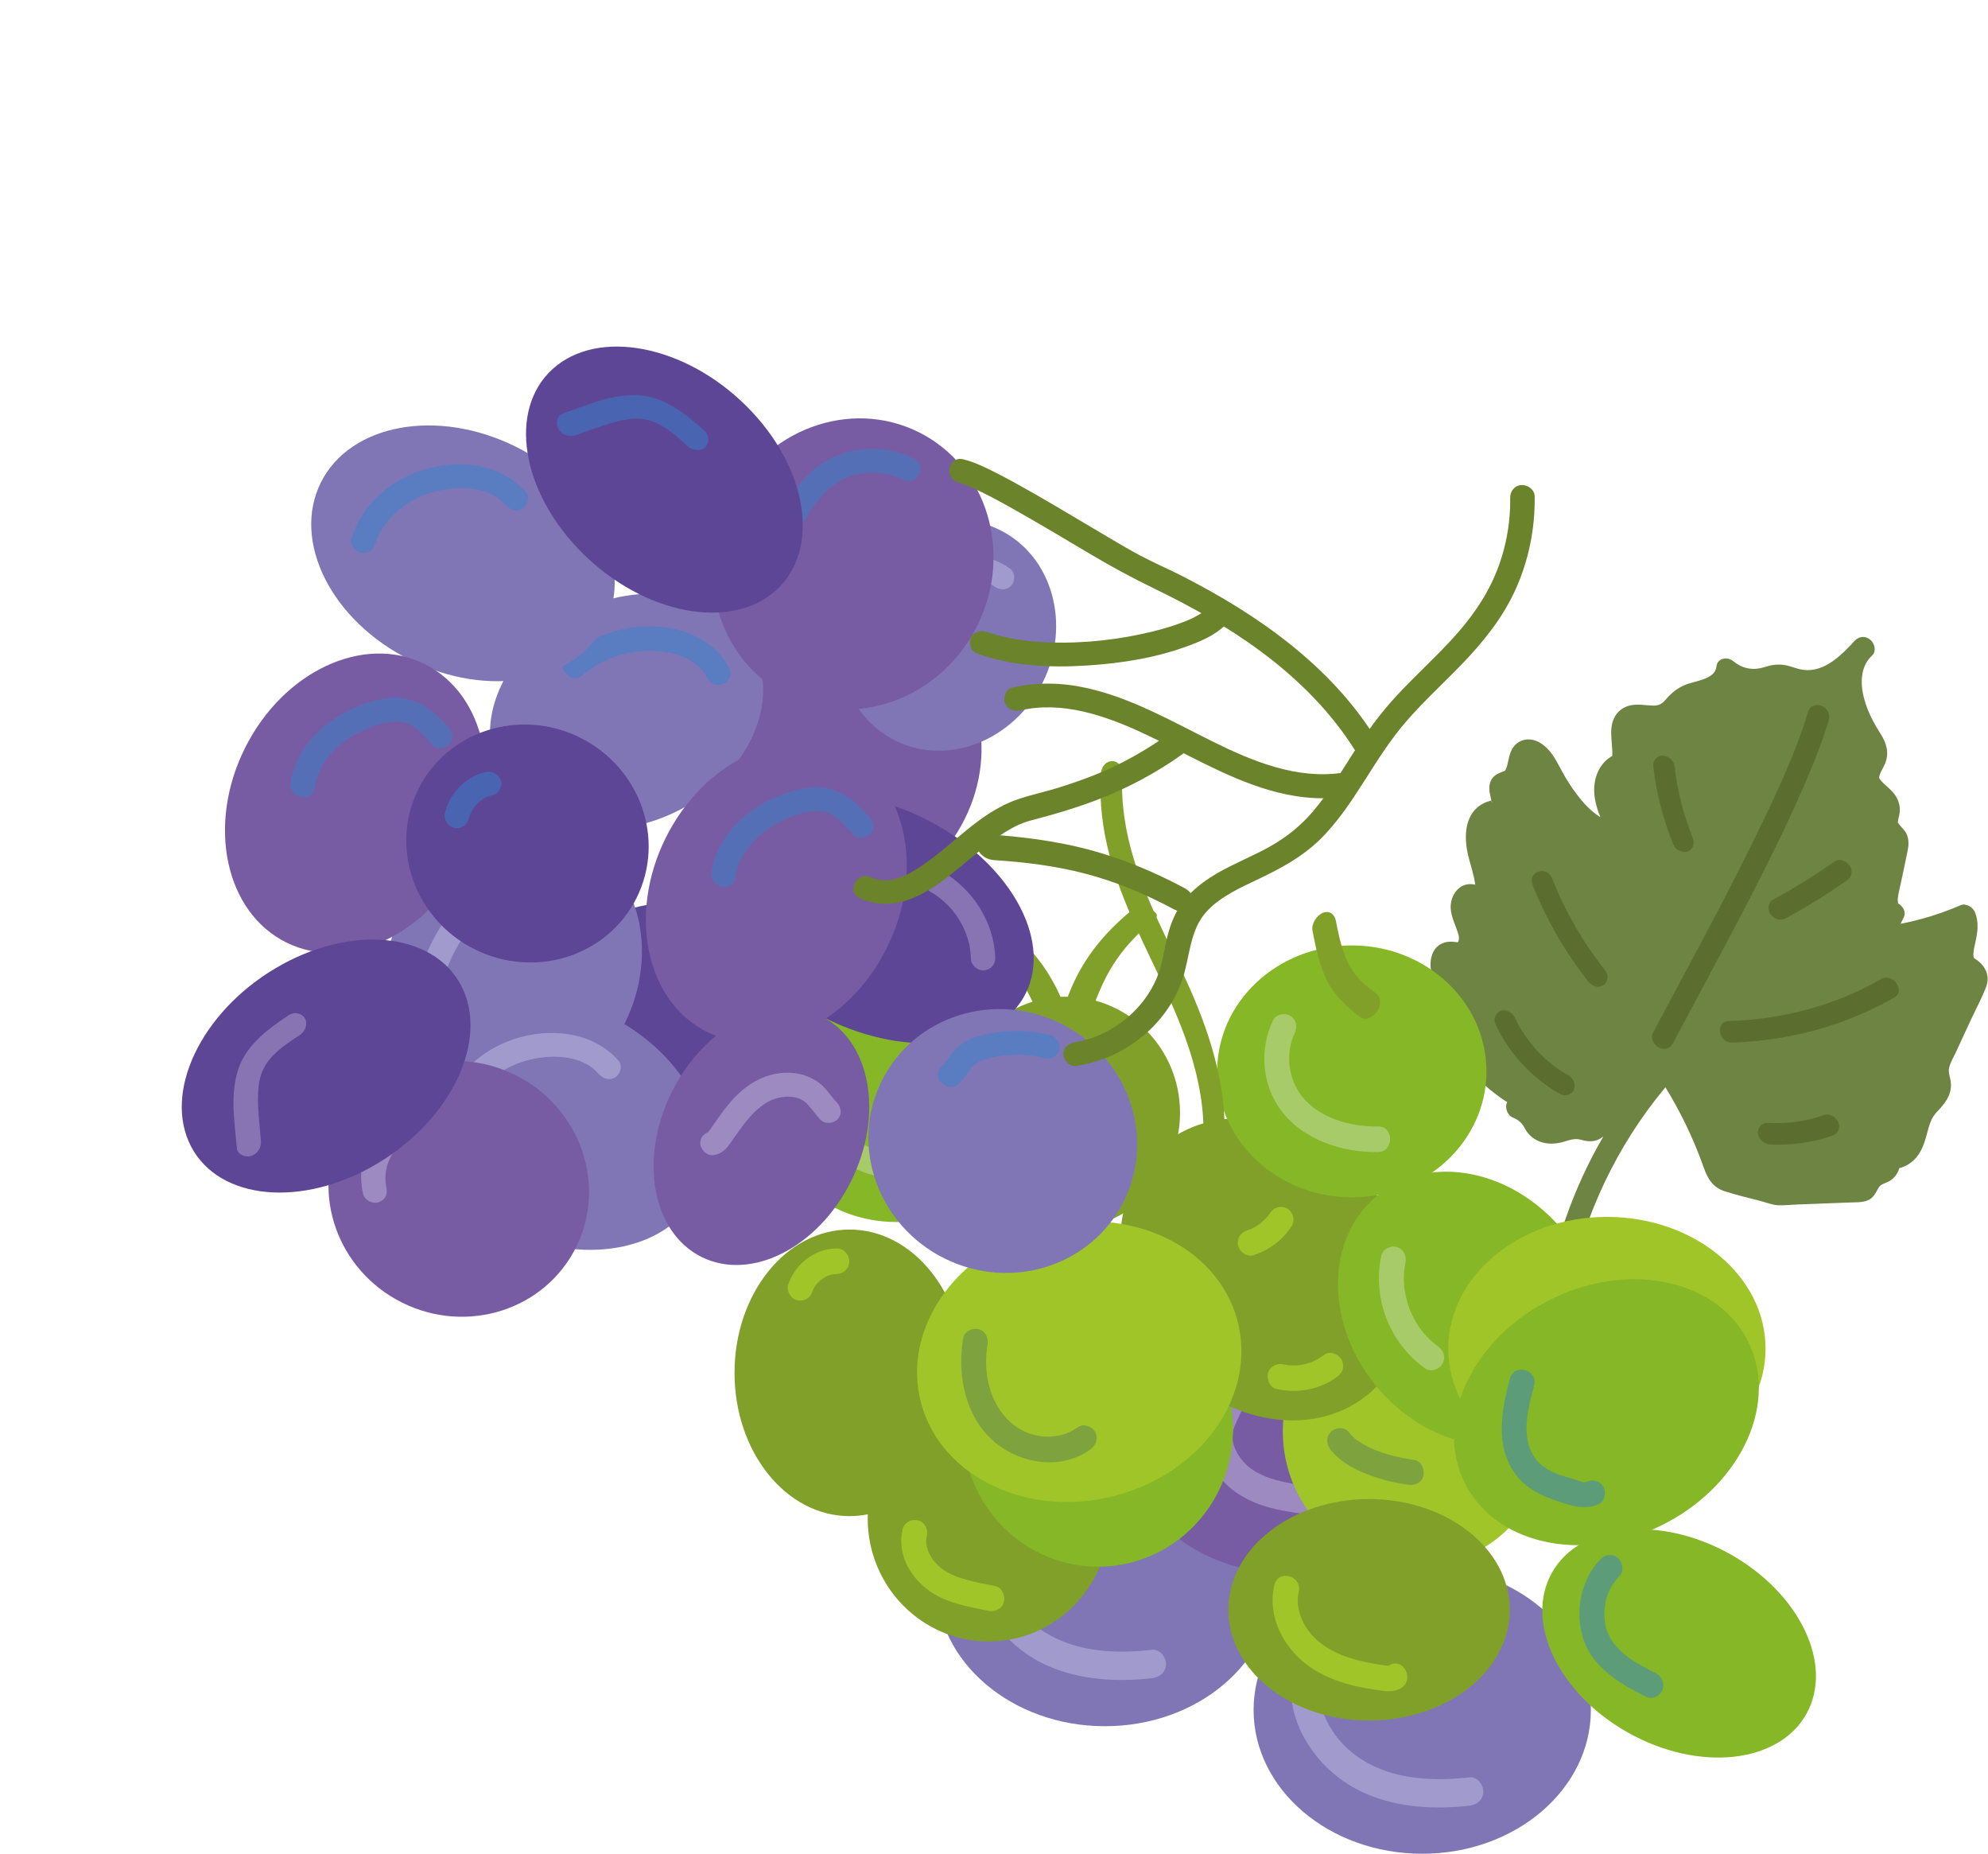 <svg width="651" height="607" viewBox="0 0 651 607" fill="none" xmlns="http://www.w3.org/2000/svg">
<path d="M538.192 352.753C533.352 357.866 528.513 362.966 523.659 368.077C522.727 369.06 521.658 370.11 520.209 370.103C519.233 370.096 518.282 369.619 517.304 369.387C514.621 368.738 512.134 369.998 509.582 370.585C507.03 371.171 503.545 370.626 502.376 368.054C501.319 365.633 499.141 363.592 496.673 362.7C497.165 361.668 497.657 360.636 498.148 359.618C491.495 356.028 485.541 350.852 481.018 344.728L484.139 344.192C480.676 339.592 477.726 334.651 475.345 329.509C475.775 328.645 476.714 328.097 477.733 328.1C476.637 324.9 473.962 322.307 472.553 319.202C471.16 316.085 471.987 311.647 475.249 311.634C476.139 311.635 477.048 311.976 477.927 311.946C480.608 311.866 481.634 308.566 481.041 305.864C480.447 303.161 478.829 300.622 478.523 297.917C478.217 295.212 480.117 292.175 482.786 292.947C483.565 293.173 484.322 293.702 485.078 293.629C486.397 293.521 486.717 291.861 486.613 290.52C486.286 286.004 484.299 281.557 483.626 277.043C482.954 272.53 484.093 267.38 488.131 265.858C489.347 265.403 490.861 265.229 491.532 264.142C492.771 262.111 490.105 258.694 491.635 256.885C492.349 256.046 493.661 256.007 494.64 255.482C498.148 253.582 496.296 246.339 500.32 245.569C503.053 245.039 505.4 248.227 506.804 250.883C512.062 260.85 519.69 272.317 530.441 272.998C528.24 268.907 525.987 264.649 525.579 260.212C525.171 255.775 527.145 251.103 531.281 249.982C532.275 244.84 529.138 237.657 533.432 234.921C536.687 232.848 541.726 235.483 545.296 233.919C547.429 232.982 548.546 230.768 550.283 229.274C552.707 227.187 556.158 226.646 559.229 225.552C562.299 224.458 565.386 222.347 565.558 218.985C568.982 221.923 573.736 223.174 577.717 222.156C579.285 221.757 580.762 221.028 582.422 220.959C584.63 220.865 586.85 221.922 589.075 222.435C597.739 224.401 604.786 217.961 610.298 211.998C602.832 218.591 606.381 231.92 612.571 241.282C613.378 242.509 614.251 243.78 614.48 245.164C615.052 248.8 610.985 251.562 611.963 255.168C612.915 258.628 617.946 260.336 618.536 263.822C618.907 265.968 617.35 268.008 618.175 270.079C618.776 271.594 620.475 272.556 621.121 274.053C621.619 275.221 621.389 276.469 621.154 277.631C620.131 282.528 619.108 287.425 618.084 292.321C617.608 294.589 617.758 297.901 620.122 298.572C618.722 301.377 617.323 304.169 615.937 306.977C625.585 305.886 634.892 303.397 643.528 299.616C645.917 305.193 639.839 312.198 644.513 316.259C645.467 317.086 646.77 317.619 647.274 318.732C647.768 319.801 647.308 320.925 646.866 321.898C643.275 329.632 639.685 337.365 636.108 345.102C635.287 346.868 634.454 348.743 634.663 350.795C634.787 352.085 635.33 353.361 635.382 354.648C635.531 358.225 632.102 360.313 630.201 363.097C628.147 366.098 627.861 370.077 626.491 373.491C625.121 376.905 621.791 380.01 617.979 378.814C619.412 380.217 618.376 382.478 616.861 383.408C615.346 384.338 613.379 384.712 612.378 386.17C611.722 387.121 611.57 388.443 610.707 389.205C609.923 389.902 608.737 389.971 607.642 390.006C599 390.341 590.372 390.68 581.73 391.016C576.561 389.625 571.407 388.237 566.238 386.846C565.207 386.574 564.122 386.262 563.301 385.535C562.35 384.694 561.919 383.444 561.509 382.269C557.633 371.018 552.238 360.123 545.517 350.005C528.749 368.777 516.899 391.988 511.153 417.317" fill="#6D8443"/>
<path d="M535.375 350.325C532.153 353.735 528.918 357.128 525.696 360.538C524.078 362.242 522.487 363.965 520.856 365.652C520.612 365.902 520.103 366.58 519.684 366.607C518.874 366.653 517.535 365.93 516.671 365.824C514.336 365.523 512.205 366.069 510.079 366.7C508.786 367.08 507.245 367.612 505.895 367.11C505.221 366.853 505.894 367.25 505.383 366.569C504.711 365.668 504.313 364.636 503.567 363.759C502.051 361.958 500.152 360.487 497.996 359.627L499.959 364.404C500.452 363.372 500.944 362.34 501.434 361.322C502.227 359.676 501.173 357.48 499.471 356.545C493.337 353.189 487.998 348.538 483.778 342.905L482.448 348.093L485.569 347.557C487.767 347.181 488.179 344.1 486.899 342.369C483.625 337.996 480.852 333.391 478.57 328.511L478.175 331.945C478.612 331.265 478.562 331.575 478.285 331.608C480.578 331.408 481.803 329.374 480.945 327.098C479.891 324.273 477.93 321.974 476.389 319.383C475.848 318.471 475.582 317.918 475.46 317.105C475.342 316.377 475.436 315.811 475.762 315.104C475.74 315.169 475.622 315.449 475.79 315.111C475.843 315.152 476.009 314.701 475.79 315.111C475.616 315 475.916 315.141 475.944 315.147C477.463 315.423 478.937 315.59 480.343 315.11C482.901 314.217 484.321 311.739 484.669 309.091C485.019 306.303 483.967 303.59 482.913 300.89C482.559 299.98 482.016 298.578 482.009 297.89C482.002 297.202 482.219 296.442 482.746 296.23C481.768 296.615 484.688 297.082 485.087 297.106C486.745 297.176 488.122 296.564 489.07 295.318C490.73 293.121 490.209 289.791 489.62 287.047C488.574 282.165 485.822 276.501 487.508 271.832C488.227 269.832 489.429 269.374 491.318 268.687C494.197 267.632 495.737 265.35 495.365 262.097C495.26 261.134 495.035 259.975 494.742 259.024C494.626 258.66 494.806 258.717 494.746 258.744C494.746 258.744 494.42 259.451 494.409 259.421C494.445 259.611 494.67 259.399 495 259.281C495.33 259.162 495.612 259.075 495.916 258.937C498.134 258.006 499.451 256.175 500.132 253.872C500.438 252.838 500.66 251.785 500.896 250.734C501.038 250.124 500.947 250.41 501.097 249.984C501.18 249.765 501.262 249.547 501.345 249.328C501.563 248.806 501.289 249.315 501.476 249.065C501.748 248.696 501.426 249.123 501.389 249.073L501.513 248.99C501.7 248.866 501.684 248.877 501.468 249.007C501.456 248.99 501.515 249.102 501.555 249.126C502.452 249.814 503.115 250.923 503.651 251.876C509.829 262.831 517.501 275.414 531.064 276.495C533.212 276.667 534.776 273.943 533.723 271.985C531.203 267.301 527.682 261.329 529.674 256.381C530.015 255.538 530.479 254.752 531.166 254.144C532.297 253.18 533.944 253.219 534.596 251.679C535.639 249.224 534.955 245.688 534.75 242.979C534.626 241.311 534.243 238.77 535.677 237.919C537.266 236.965 540.168 237.834 542.039 237.926C545.094 238.089 547.689 237.247 549.782 235.292C551.521 233.659 552.696 231.683 555.028 230.765C557.918 229.614 561.04 229.065 563.744 227.534C566.601 225.928 568.775 223.264 569.114 219.816L563.518 221.516C567.781 225.031 573.153 226.652 578.156 225.736C580.165 225.371 582.053 224.193 584.219 224.594C586.765 225.056 589.132 226.078 591.724 226.272C600.868 226.937 607.796 220.273 613.207 214.441C614.419 213.145 613.962 210.755 612.486 209.481C610.814 208.036 608.879 208.376 607.563 209.577C602.663 214.088 601.826 221.479 603.408 228.322C604.214 231.803 605.484 235.24 607.205 238.504C608.029 240.085 608.944 241.618 609.919 243.123C610.627 244.214 611.308 245.034 610.974 246.187C610.567 247.603 609.638 248.811 609.107 250.183C608.432 251.928 608.173 253.799 608.709 255.76C609.603 258.968 612.227 260.751 614.475 263.061C614.732 263.318 614.973 263.599 615.103 263.84C614.948 263.565 615.203 264.466 615.145 263.976C615.171 264.248 615.193 264.183 615.098 264.637C614.685 266.597 614.178 268.508 614.883 270.621C615.471 272.37 616.696 273.206 617.644 274.704C618.399 275.877 617.585 277.589 617.332 278.789C616.399 283.273 615.12 287.773 614.521 292.35C613.997 296.399 615.439 300.464 619.795 302.055L616.921 296.95C615.521 299.755 614.122 302.547 612.736 305.355C611.654 307.522 613.984 310.859 616.559 310.573C626.516 309.414 636.093 306.947 645.013 303.065L640.373 300.707C640.65 301.417 640.698 302.128 640.633 302.939C640.535 304.162 640.27 305.345 640.006 306.515C639.517 308.766 638.928 311.133 639.397 313.554C639.662 314.863 640.175 316.147 640.993 317.278C641.401 317.851 641.941 318.399 642.461 318.872C642.722 319.101 643.88 320.146 644.195 320.15C644.425 320.149 644.55 320.808 644.21 319.776C643.891 318.804 643.955 319.617 643.762 320.048C643.427 320.836 643.052 321.602 642.689 322.384C641.905 324.075 641.123 325.752 640.34 327.443C638.829 330.712 637.302 333.991 635.791 337.26C634.28 340.529 632.55 343.452 631.631 346.819C631.162 348.528 631.032 350.276 631.423 352.119C631.666 353.254 632.116 354.341 631.723 355.382C631.33 356.423 630.394 357.322 629.639 358.137C628.537 359.347 627.493 360.556 626.668 361.985C624.912 365.014 624.606 368.666 623.273 371.893C622.476 373.819 620.8 376.153 618.419 375.505C615.548 374.742 613.162 378.252 615.274 380.74C614.629 379.985 615.835 379.864 615.056 380.268C615.04 380.278 614.636 380.547 614.497 380.626C613.449 381.246 612.232 381.588 611.234 382.276C610.001 383.132 609.191 384.299 608.588 385.669C608.116 386.775 608.129 386.54 606.786 386.6C599.86 386.88 592.922 387.142 585.997 387.408C584.555 387.459 582.958 387.739 581.491 387.504C579.726 387.24 577.854 386.532 576.101 386.047C572.814 385.157 569.402 384.476 566.154 383.371C565.186 383.044 565.223 382.605 564.851 381.592C564.287 380.003 563.737 378.417 563.128 376.844C561.979 373.856 560.725 370.899 559.365 367.987C556.198 361.189 552.478 354.582 548.294 348.257C546.937 346.2 544.056 346.148 542.72 347.652C529.473 362.538 519.174 380.138 512.551 399.363C510.614 404.968 509.018 410.723 507.67 416.565C507.264 418.345 509.025 420.386 510.773 420.8C512.828 421.286 514.253 420.013 514.661 418.219C520.326 393.46 532.001 370.893 548.35 352.513L542.776 351.908C546.908 358.178 550.523 364.704 553.579 371.462C555.171 374.976 556.598 378.548 557.878 382.155C559.157 385.762 560.756 388.717 564.813 390.027C568.871 391.337 572.709 392.175 576.624 393.227C578.435 393.712 580.453 394.525 582.283 394.594C584.328 394.672 586.395 394.433 588.415 394.351C592.511 394.2 596.595 394.032 600.691 393.881C602.51 393.808 604.328 393.734 606.144 393.674C607.961 393.613 609.777 393.679 611.368 393.089C613.528 392.284 614.13 390.676 615.175 388.837C615.843 387.651 617.47 387.364 618.635 386.73C621.732 385.026 623.631 380.505 620.722 377.086L617.577 382.321C621.115 383.27 624.313 382.066 626.681 379.84C629.048 377.614 630.119 374.549 630.96 371.36C631.415 369.661 631.842 367.942 632.596 366.384C633.235 365.079 634.258 364.047 635.226 363.002C637.446 360.559 639.286 357.802 638.794 354.087C638.596 352.57 637.915 351.12 638.259 349.634C638.666 347.84 639.723 346.144 640.471 344.514C642.132 340.945 643.778 337.372 645.439 333.802C647.099 330.232 648.943 326.818 650.351 323.189C651.76 319.56 650.265 316.084 646.62 313.807C645.883 313.352 646.341 313.489 646.442 313.611C646.754 314.021 646.263 313.289 646.225 313.125C646.361 313.69 646.22 312.914 646.221 312.788C646.215 312.465 646.185 312.976 646.207 312.407C646.266 311.021 646.606 309.687 646.901 308.371C647.597 305.203 648.063 302.023 646.752 298.688C646.086 296.99 643.729 295.635 642.112 296.33C633.737 299.963 624.762 302.446 615.402 303.536L619.225 308.753C620.625 305.948 622.023 303.156 623.409 300.348C624.475 298.206 622.605 295.985 620.536 295.243C619.916 295.013 621.357 295.718 621.399 295.728C621.763 295.814 621.299 296.222 621.491 295.805C621.608 295.539 621.394 294.648 621.421 294.417C621.589 292.706 622.054 291.038 622.402 289.384C623.173 285.688 624 281.991 624.729 278.285C625.048 276.638 625.127 274.823 624.376 273.119C623.681 271.54 622.208 270.618 621.44 269.176C621.38 269.078 621.475 269.87 621.484 269.172C621.481 268.821 621.578 268.48 621.646 268.133C621.809 267.345 622.026 266.584 622.104 265.777C622.254 263.978 621.793 262.244 620.789 260.607C619.482 258.491 616.802 256.821 615.643 255.16C615.322 254.706 615.264 254.581 615.495 253.823C615.93 252.414 616.83 251.213 617.361 249.84C618.675 246.413 617.813 243.296 615.654 239.971C613.885 237.242 612.398 234.44 611.294 231.434C609.074 225.392 608.598 218.671 613.143 214.496L607.499 209.632C603.368 214.073 597.722 220.2 590.543 219.313C588.546 219.065 586.613 218.145 584.63 217.774C582.184 217.321 580.057 217.7 577.852 218.397C574.423 219.49 570.843 219.147 567.67 216.519C565.532 214.754 562.336 215.566 562.074 218.22C561.654 222.489 555.015 222.892 551.892 224.198C549.403 225.233 547.51 226.703 545.772 228.701C544.381 230.304 543.443 231.09 541.141 231.007C538.838 230.924 536.394 230.444 534.072 230.903C531.59 231.38 529.543 232.94 528.509 235.187C526.521 239.477 528.57 244.639 527.797 249.231L529.87 246.697C525.164 248.146 522.379 252.625 522.071 257.551C521.726 263.294 524.434 268.835 527.25 274.066L529.909 269.557C525.156 269.174 520.935 265.669 517.856 261.972C515.951 259.687 514.278 257.247 512.758 254.731C511.238 252.215 510.043 249.496 508.368 247.084C506.407 244.281 503.453 241.874 500.066 242.095C497.448 242.259 495.538 244.006 494.654 246.317C494.263 247.345 494.035 248.453 493.794 249.544C493.554 250.635 493.547 250.942 493.072 251.949C493.072 251.949 492.837 252.37 492.727 252.456C493.041 252.222 491.982 252.686 491.892 252.72C490.35 253.266 488.908 254.059 488.201 255.586C487.648 256.771 487.602 258.174 487.819 259.528C487.902 260.051 488.045 260.561 488.159 261.064C488.209 261.258 488.239 261.741 488.345 261.948C489.169 263.642 488.158 262.072 488.456 262.227C488.199 262.096 489.296 261.921 488.66 261.953C488.805 261.945 488.119 262.161 488.254 262.109C487.773 262.303 487.258 262.405 486.764 262.582C485.397 263.099 484.233 263.86 483.224 264.881C479.481 268.7 479.509 274.952 480.83 280.319C481.615 283.473 482.72 286.605 483.098 289.803C483.111 289.946 483.103 291.008 483.13 291.028C483.116 291.025 483.212 290.81 483.239 290.83L484.719 290.2L483.81 289.859C482.331 289.355 480.858 289.301 479.493 289.804C476.914 290.748 475.333 293.384 475.075 296.123C474.771 299.258 476.367 302.24 477.383 305.267C477.747 306.347 477.912 307.282 477.588 308.101C477.483 308.385 477.3 308.607 477.27 308.614C477.73 308.485 476.717 308.428 476.504 308.405C473.17 307.924 470.386 309.156 469.138 312.137C468.111 314.568 468.257 317.669 469.402 320.32C470.763 323.471 473.384 326.023 474.582 329.219L477.241 324.71C475.066 324.895 472.998 325.89 472.131 327.925C471.265 329.961 473.169 332.763 474.218 334.748C476.333 338.707 478.725 342.507 481.437 346.145L482.767 340.957L479.646 341.493C477.449 341.869 477.037 344.95 478.317 346.681C483.295 353.334 489.656 358.843 496.883 362.808L494.919 358.031C494.427 359.062 493.935 360.094 493.444 361.112C492.742 362.598 493.609 365.169 495.408 365.889C497.206 366.609 498.41 367.636 499.314 369.39C500.535 371.751 502.606 373.347 505.112 374.038C507.326 374.646 509.529 374.467 511.601 373.935C513.673 373.403 515.519 372.468 517.835 373.184C520.513 374 522.906 373.796 524.919 372.158C526.805 370.616 528.378 368.678 530.06 366.92C533.722 363.053 537.4 359.177 541.062 355.311C543.973 352.233 538.327 347.383 535.418 350.447L535.375 350.325Z" fill="#6D8443"/>
<path d="M592.24 232.635C587.916 246.88 581.5 260.314 575.069 273.506C567.749 288.524 559.945 303.247 552.089 317.929C548.467 324.683 544.831 331.433 541.263 338.214C540.43 339.8 541.54 342.12 543.223 342.989C545.094 343.959 546.966 343.204 547.814 341.607C554.688 328.56 561.765 315.63 568.614 302.55C576.334 287.807 583.909 272.947 590.59 257.612C593.655 250.574 596.559 243.442 598.807 236.018C599.341 234.278 598.746 232.232 596.847 231.242C595.22 230.4 592.791 230.871 592.256 232.624L592.24 232.635Z" fill="#5B6E30"/>
<path d="M489.726 335.344C494.148 344.864 501.64 352.971 510.832 358.149C512.513 359.091 514.78 358.43 515.403 356.764C516.05 355.006 515.253 352.994 513.452 351.981C511.14 350.68 510.249 350.092 508.232 348.48C506.422 347.044 504.716 345.464 503.137 343.773C503.404 344.061 503.251 343.898 503.073 343.702C502.846 343.438 502.618 343.188 502.392 342.91C502.014 342.47 501.651 342.02 501.288 341.57C500.601 340.706 499.958 339.825 499.333 338.92C499.003 338.435 498.7 337.957 498.384 337.475C498.227 337.228 498.083 336.984 497.926 336.736C497.938 336.753 497.448 335.921 497.639 336.247C497.841 336.604 497.401 335.826 497.368 335.748C497.226 335.49 497.098 335.235 496.968 334.994C496.675 334.434 496.412 333.867 496.148 333.299C495.347 331.566 493.274 330.307 491.525 330.95C489.879 331.56 488.87 333.472 489.728 335.331L489.726 335.344Z" fill="#5B6E30"/>
<path d="M501.866 289.654C506.274 300.932 512.487 311.721 520.147 321.403C521.398 322.973 523.55 323.576 525.086 322.561C526.516 321.605 526.898 319.308 525.648 317.725C518.338 308.489 512.506 298.365 508.295 287.611C506.594 283.254 500.167 285.284 501.868 289.641L501.866 289.654Z" fill="#5B6E30"/>
<path d="M616.05 320.524C601.181 329.072 583.985 333.755 566.067 334.292C561.616 334.426 562.677 341.449 567.155 341.322C586.307 340.752 604.556 335.627 620.42 326.513C624.129 324.391 619.744 318.399 616.051 320.51L616.05 320.524Z" fill="#5B6E30"/>
<path d="M597.307 365.067C595.8 365.598 594.26 366.051 592.7 366.429C591.862 366.626 591.025 366.808 590.176 366.974C590.045 366.999 589.126 367.149 589.767 367.047C589.345 367.116 588.908 367.182 588.486 367.237C585.259 367.687 581.954 367.809 578.626 367.645C576.791 367.551 575.351 369.489 575.701 371.286C576.096 373.305 577.749 374.593 579.712 374.689C586.769 375.028 593.737 374.024 600.147 371.793C601.802 371.212 602.791 369.224 601.942 367.408C601.094 365.592 599.095 364.448 597.322 365.057L597.307 365.067Z" fill="#5B6E30"/>
<path d="M541.412 251.042C542.365 259.623 544.595 268.209 547.928 276.45C548.662 278.277 550.85 279.336 552.564 278.797C554.278 278.258 555.101 276.248 554.366 274.422C551.236 266.663 549.278 258.94 548.36 250.801C548.151 248.901 546.163 247.356 544.334 247.405C542.388 247.469 541.19 249.124 541.398 251.038L541.412 251.042Z" fill="#5B6E30"/>
<path d="M600.642 282.084C594.181 286.661 587.436 290.848 580.438 294.625C578.909 295.459 578.704 297.966 579.876 299.463C581.213 301.152 583.177 301.501 584.812 300.621C591.812 296.83 598.557 292.643 605.016 288.08C606.422 287.076 606.838 284.843 605.578 283.242C604.317 281.64 602.155 281.021 600.642 282.084Z" fill="#5B6E30"/>
<path d="M361.816 565.157C392.314 565.157 417.038 544.076 417.038 518.071C417.038 492.066 392.314 470.984 361.816 470.984C331.318 470.984 306.594 492.066 306.594 518.071C306.594 544.076 331.318 565.157 361.816 565.157Z" fill="#8076B6"/>
<path d="M318.874 508.468C317.877 521.897 325.73 534.379 336.357 541.623C348.236 549.722 363.469 551.004 377.288 549.425C379.718 549.146 381.822 547.493 381.822 544.781C381.822 542.478 379.737 539.859 377.288 540.137C365.392 541.493 352.552 540.936 342.07 534.361C333.383 528.9 327.144 519.13 327.942 508.468C328.124 505.96 325.73 503.824 323.408 503.824C320.797 503.824 319.056 505.96 318.874 508.468Z" fill="#A09BCC"/>
<path d="M465.73 606.909C496.228 606.909 520.952 585.828 520.952 559.823C520.952 533.818 496.228 512.736 465.73 512.736C435.232 512.736 410.508 533.818 410.508 559.823C410.508 585.828 435.232 606.909 465.73 606.909Z" fill="#8076B6"/>
<path d="M422.789 550.22C421.791 563.649 429.644 576.131 440.271 583.375C452.15 591.474 467.383 592.755 481.202 591.177C483.633 590.898 485.736 589.245 485.736 586.533C485.736 584.23 483.651 581.611 481.202 581.889C469.306 583.245 456.466 582.688 445.984 576.113C437.297 570.652 431.058 560.882 431.856 550.22C432.038 547.712 429.644 545.576 427.322 545.576C424.711 545.576 422.97 547.712 422.789 550.22Z" fill="#A09BCC"/>
<path d="M423.062 515.356C451.457 515.356 474.476 498.392 474.476 477.464C474.476 456.537 451.457 439.572 423.062 439.572C394.667 439.572 371.648 456.537 371.648 477.464C371.648 498.392 394.667 515.356 423.062 515.356Z" fill="#775CA3"/>
<path d="M398.482 457.813C397.611 460.209 396.07 462.661 395.272 465.243C394.474 467.825 394.383 470.555 394.764 473.23C395.489 478.208 398.264 482.87 401.873 486.251C405.899 490.058 410.977 492.343 416.254 493.717C418.757 494.368 421.314 494.813 423.871 495.222C425.249 495.445 426.646 495.631 428.024 495.835C428.623 495.928 429.203 496.002 429.801 496.095C430.092 496.132 430.4 496.188 430.69 496.262C431.651 496.615 431.343 496.281 429.747 495.278C431.18 497.302 433.682 498.305 435.949 496.949C437.908 495.779 439.014 492.64 437.582 490.597C435.714 487.959 433.41 487.309 430.436 486.863C427.97 486.492 425.485 486.158 423.037 485.712C418.394 484.857 413.697 483.669 409.762 480.901C406.969 478.932 404.539 475.607 403.777 472.208C403.777 472.134 403.578 470.722 403.632 471.484C403.578 470.908 403.578 470.332 403.596 469.756C403.632 468.995 403.759 468.345 404.213 467.156C405.029 464.964 406.389 462.605 407.241 460.265C408.093 457.924 406.28 455.175 404.067 454.544C401.528 453.819 399.352 455.435 398.482 457.794V457.813Z" fill="#9C8AC0"/>
<path d="M293.528 400.086C316.614 400.086 335.329 383.224 335.329 362.425C335.329 341.625 316.614 324.764 293.528 324.764C270.442 324.764 251.727 341.625 251.727 362.425C251.727 383.224 270.442 400.086 293.528 400.086Z" fill="#85B726"/>
<path d="M349.034 402.38C369.681 402.38 386.419 385.353 386.419 364.35C386.419 343.347 369.681 326.32 349.034 326.32C328.386 326.32 311.648 343.347 311.648 364.35C311.648 385.353 328.386 402.38 349.034 402.38Z" fill="#80A02A"/>
<path d="M323.717 537.405C345.575 537.405 363.294 519.38 363.294 497.146C363.294 474.911 345.575 456.887 323.717 456.887C301.86 456.887 284.141 474.911 284.141 497.146C284.141 519.38 301.86 537.405 323.717 537.405Z" fill="#80A02A"/>
<path d="M359.565 512.933C383.971 512.933 403.755 492.808 403.755 467.981C403.755 443.155 383.971 423.029 359.565 423.029C335.16 423.029 315.375 443.155 315.375 467.981C315.375 492.808 335.16 512.933 359.565 512.933Z" fill="#85B726"/>
<path d="M278.197 496.375C298.999 496.375 315.862 475.371 315.862 449.462C315.862 423.552 298.999 402.549 278.197 402.549C257.395 402.549 240.531 423.552 240.531 449.462C240.531 475.371 257.395 496.375 278.197 496.375Z" fill="#80A02A"/>
<path d="M463.626 512.934C487.676 512.934 507.173 493.101 507.173 468.636C507.173 444.171 487.676 424.338 463.626 424.338C439.575 424.338 420.078 444.171 420.078 468.636C420.078 493.101 439.575 512.934 463.626 512.934Z" fill="#A0C528"/>
<path d="M449.373 455.328C467.243 439.08 466.103 408.122 446.825 386.182C427.547 364.241 397.432 359.627 379.561 375.875C361.69 392.123 362.831 423.081 382.109 445.022C401.387 466.962 431.502 471.576 449.373 455.328Z" fill="#80A02A"/>
<path d="M363.071 490.212C391.911 483.719 410.967 458.585 405.634 434.074C400.301 409.563 372.598 394.957 343.758 401.45C314.918 407.943 295.862 433.077 301.195 457.588C306.528 482.099 334.231 496.705 363.071 490.212Z" fill="#A0C528"/>
<path d="M442.67 392.023C467.021 392.023 486.761 373.556 486.761 350.775C486.761 327.995 467.021 309.527 442.67 309.527C418.319 309.527 398.578 327.995 398.578 350.775C398.578 373.556 418.319 392.023 442.67 392.023Z" fill="#85B726"/>
<path d="M512.846 464.33C529.116 449.537 528.176 421.466 510.748 401.63C493.32 381.795 466.002 377.707 449.732 392.499C433.463 407.292 434.402 435.363 451.83 455.198C469.258 475.034 496.576 479.122 512.846 464.33Z" fill="#85B726"/>
<path d="M526.209 484.692C554.9 484.692 578.159 465.377 578.159 441.55C578.159 417.723 554.9 398.408 526.209 398.408C497.517 398.408 474.258 417.723 474.258 441.55C474.258 465.377 497.517 484.692 526.209 484.692Z" fill="#A0C528"/>
<path d="M543.183 499.822C569.065 487.573 582.376 460.872 572.914 440.184C563.452 419.495 534.8 412.654 508.918 424.903C483.036 437.152 469.725 463.853 479.187 484.541C488.649 505.229 517.301 512.071 543.183 499.822Z" fill="#85B726"/>
<path d="M448.312 563.299C473.764 563.299 494.397 547.068 494.397 527.046C494.397 507.024 473.764 490.793 448.312 490.793C422.86 490.793 402.227 507.024 402.227 527.046C402.227 547.068 422.86 563.299 448.312 563.299Z" fill="#80A02A"/>
<path d="M324.824 351.111C322.665 358.988 323.671 367.704 327.823 374.743C331.645 381.213 337.84 385.973 344.925 388.135C350.017 389.694 352.192 381.598 347.117 380.056C342.042 378.514 337.643 375.112 334.941 370.519C331.843 365.29 331.184 359.106 332.766 353.34C334.199 348.144 326.257 345.915 324.824 351.111Z" fill="#A0C528"/>
<path d="M418.103 454.741C424.825 456.283 432.207 454.976 437.792 450.786C438.682 450.116 439.374 449.412 439.687 448.289C439.951 447.283 439.835 445.942 439.275 445.054C438.171 443.311 435.485 442.154 433.64 443.545C432.487 444.417 431.251 445.121 429.949 445.758C429.537 445.942 429.62 445.909 430.196 445.657C430.032 445.724 429.867 445.791 429.702 445.858C429.455 445.959 429.191 446.043 428.944 446.127C428.269 446.361 427.577 446.546 426.885 446.696C426.539 446.78 426.176 446.831 425.83 446.898C425.385 446.965 425.484 446.948 426.127 446.864C425.945 446.881 425.764 446.914 425.599 446.931C424.973 446.998 424.347 447.032 423.721 447.032C423.013 447.032 422.304 446.981 421.579 446.931C421.118 446.881 421.217 446.898 421.876 446.981C421.694 446.948 421.53 446.931 421.348 446.898C421.002 446.831 420.64 446.763 420.294 446.68C418.201 446.194 415.73 447.333 415.219 449.613C414.741 451.741 415.845 454.255 418.103 454.775V454.741Z" fill="#A0C528"/>
<path d="M410.559 410.894C415.683 409.301 420.033 405.933 422.999 401.407C423.576 400.536 423.674 399.161 423.411 398.172C423.147 397.184 422.406 396.144 421.516 395.675C419.44 394.569 417.15 395.223 415.881 397.184C415.65 397.536 415.403 397.888 415.156 398.223L415.799 397.368C414.843 398.625 413.722 399.765 412.487 400.754L413.327 400.1C412.042 401.106 410.641 401.944 409.142 402.597L410.131 402.178C409.554 402.43 408.961 402.631 408.368 402.832C407.363 403.15 406.44 403.821 405.913 404.759C405.385 405.698 405.171 406.989 405.501 407.994C406.176 410.106 408.368 411.614 410.575 410.927L410.559 410.894Z" fill="#A0C528"/>
<path d="M295.573 500.716C293.744 508.326 297.632 515.667 303.498 520.226C309.364 524.784 316.729 525.991 323.682 527.366C325.791 527.785 328.229 526.762 328.757 524.432C329.218 522.354 328.147 519.723 325.873 519.27C322.808 518.667 319.744 518.114 316.729 517.276C313.713 516.438 311.604 515.7 308.886 513.89C308.622 513.706 308.358 513.521 308.111 513.337C307.765 513.069 308.424 513.639 307.897 513.136C307.37 512.633 306.843 512.164 306.365 511.644C306.151 511.409 305.936 511.158 305.722 510.907C304.931 509.985 306.101 511.527 305.426 510.504C305.063 509.968 304.717 509.432 304.421 508.845C304.239 508.51 304.075 508.158 303.91 507.806C304.157 508.359 303.943 507.856 303.844 507.571C303.613 506.918 303.465 506.247 303.333 505.56C303.465 506.163 303.35 505.761 303.333 505.376C303.317 505.057 303.3 504.756 303.3 504.437C303.3 504.337 303.399 503.096 303.284 504.052C303.333 503.666 303.432 503.297 303.514 502.929C304.025 500.8 302.855 498.286 300.631 497.766C298.407 497.247 296.116 498.42 295.556 500.699L295.573 500.716Z" fill="#A0C528"/>
<path d="M417.301 518.935C414.895 529.31 420.316 539.467 428.521 545.434C432.756 548.518 437.781 550.479 442.807 551.752C445.344 552.389 447.914 552.859 450.485 553.244C453.368 553.663 456.351 554.283 458.97 552.54C463.386 549.607 459.267 542.35 454.818 545.3C454.851 545.333 454.884 545.35 454.933 545.35C455.148 545.367 454.983 545.367 454.439 545.35C454.077 545.35 453.681 545.283 453.335 545.232C452.33 545.115 451.325 544.931 450.32 544.763C448.343 544.428 446.366 544.009 444.438 543.506C440.434 542.45 436.628 540.925 433.201 538.528C427.731 534.724 423.776 527.634 425.292 521.148C426.511 515.901 418.57 513.672 417.35 518.918L417.301 518.935Z" fill="#A0C528"/>
<path d="M266.071 422.744C266.17 422.476 266.269 422.191 266.368 421.923L265.956 422.929C266.368 421.957 266.879 421.068 267.505 420.23L266.862 421.085C267.571 420.163 268.378 419.342 269.284 418.621L268.444 419.275C269.367 418.571 270.339 417.984 271.41 417.515L270.421 417.934C271.426 417.515 272.464 417.213 273.552 417.063L272.464 417.213C272.975 417.146 273.486 417.113 273.997 417.113C276.155 417.096 278.215 415.202 278.116 412.923C278.017 410.643 276.303 408.716 273.997 408.733C266.829 408.8 260.453 413.694 258.13 420.532C257.421 422.61 258.937 425.208 261.013 425.694C263.303 426.231 265.33 424.99 266.088 422.761L266.071 422.744Z" fill="#A0C528"/>
<path d="M535.334 568.442C558.737 580.448 584.21 576.572 592.229 559.784C600.249 542.996 587.778 519.653 564.375 507.646C540.972 495.64 515.499 499.516 507.479 516.304C499.46 533.092 511.931 556.435 535.334 568.442Z" fill="#85B726"/>
<path d="M523.959 510.641C517.823 517.088 515.809 526.864 518.158 535.522C520.894 545.662 530.415 551.204 538.981 555.505C540.982 556.517 543.511 555.364 544.371 553.344C545.273 551.187 544.203 548.795 542.202 547.783C535.685 544.513 528.17 540.653 525.921 533.004C525.654 532.073 525.405 530.253 525.355 528.856C525.313 527.638 525.502 525.88 525.784 524.436C526.44 521.215 528.058 518.36 530.375 515.935C531.92 514.311 531.335 511.352 529.717 510.012C527.843 508.459 525.501 508.993 523.957 510.618L523.959 510.641Z" fill="#3483CC" fill-opacity="0.5"/>
<path d="M264.153 352.35C262.506 361.837 265.982 371.793 273.199 378.095C280.91 384.816 291.06 386.911 300.929 385.402C303.137 385.067 304.34 382.235 303.813 380.24C303.17 377.843 300.962 376.972 298.738 377.307C292.164 378.296 284.288 376.737 279.032 372.145C276.511 369.949 274.451 367.133 273.331 364.284C273.001 363.463 272.738 362.591 272.507 361.736C272.392 361.267 272.276 360.798 272.177 360.312C272.161 360.194 271.996 359.256 272.062 359.742C271.831 358.066 271.897 355.77 272.111 354.563C272.49 352.334 271.518 350.054 269.228 349.401C267.234 348.847 264.549 350.088 264.153 352.334V352.35Z" fill="#A7CB69"/>
<path d="M416.854 334.083C412.34 343.536 413.196 355.168 419.523 363.598C426.74 373.219 439.707 377.392 451.241 377.174C456.53 377.074 456.546 368.694 451.241 368.794C442.442 368.945 432.112 366.179 426.328 358.922C421.814 353.24 420.891 344.759 423.972 338.29C424.944 336.262 424.516 333.764 422.489 332.558C420.677 331.485 417.826 332.021 416.854 334.066V334.083Z" fill="#A7CB69"/>
<path d="M452.3 411.214C449.368 425.209 455.167 439.909 466.717 448.021C468.546 449.311 471.298 448.373 472.352 446.512C473.555 444.434 472.715 442.071 470.87 440.78C469.815 440.043 469.222 439.557 468.167 438.534C467.212 437.629 466.108 436.389 465.449 435.534C464.839 434.746 463.966 433.389 463.373 432.316C462.78 431.243 462.005 429.668 461.725 428.93C461.231 427.64 460.819 426.299 460.489 424.958C460.324 424.288 460.176 423.6 460.061 422.913C460.061 422.829 459.896 421.891 459.962 422.427C459.913 422.125 459.896 421.807 459.863 421.505C459.731 420.047 459.682 418.589 459.764 417.114C459.797 416.427 459.847 415.723 459.929 415.036C459.863 415.472 459.962 414.902 459.978 414.784C460.061 414.332 460.143 413.879 460.242 413.427C460.703 411.214 459.6 408.901 457.359 408.264C455.299 407.695 452.762 408.968 452.284 411.198L452.3 411.214Z" fill="#A7CB69"/>
<path d="M494.414 451.39C491.695 461.815 489.405 473.783 496.539 483.001C499.604 486.956 504.003 489.32 508.6 490.962C513.197 492.605 518.766 494.666 523.528 492.454C525.554 491.515 526.049 488.532 525.011 486.722C523.791 484.61 521.402 484.275 519.376 485.213C518.634 485.565 516.41 484.576 515.553 484.342C513.691 483.822 511.829 483.286 510.017 482.599C507.068 481.476 504.135 479.733 502.372 476.984C497.89 470.028 500.444 460.977 502.372 453.62C503.739 448.407 495.781 446.178 494.43 451.39H494.414Z" fill="#3483CC" fill-opacity="0.5"/>
<path d="M315.418 438.097C313.375 449.997 315.978 463.707 325.403 471.87C334.004 479.312 347.564 481.49 357.104 474.501C358.9 473.177 359.773 470.848 358.587 468.769C357.549 466.959 354.764 465.937 352.952 467.261C346.377 472.071 336.936 471.116 330.857 465.601C324.002 459.383 321.844 449.21 323.376 440.326C323.755 438.097 322.783 435.818 320.493 435.164C318.499 434.611 315.813 435.851 315.418 438.097Z" fill="#7EA33E"/>
<path d="M435.797 474.736C438.285 477.954 442.041 480.2 445.699 481.809C450.609 483.971 455.734 485.362 461.039 486.099C463.164 486.401 465.57 485.58 466.114 483.166C466.559 481.189 465.521 478.339 463.23 478.004C460.709 477.652 458.205 477.166 455.75 476.512C454.63 476.211 453.526 475.876 452.422 475.507C451.894 475.322 451.367 475.138 450.856 474.937C450.576 474.836 450.296 474.719 450.016 474.602C449.851 474.535 449.077 474.199 449.851 474.551C448.072 473.747 446.342 472.859 444.727 471.752C444.529 471.618 444.332 471.467 444.134 471.333C443.755 471.065 443.557 471.199 444.167 471.384C443.87 471.3 443.442 470.78 443.244 470.579C442.651 470.026 442.107 469.439 441.613 468.803C440.278 467.076 437.164 467.277 435.78 468.803C434.116 470.646 434.347 472.875 435.78 474.736H435.797Z" fill="#7EA33E"/>
<path d="M360.425 253.765C358.717 290.633 382.011 316.224 390.891 348.379C393.334 357.234 394.788 366.794 393.743 376.24C393.461 378.779 394.209 381.374 396.214 382.118C397.88 382.729 400.265 381.355 400.562 378.779C402.609 360.325 397.767 342.902 391.103 327.063C384.439 311.224 376.449 297.885 371.395 281.607C368.642 272.753 367.06 263.402 367.498 253.765C367.78 247.639 360.722 247.658 360.439 253.765H360.425Z" fill="#80A02A"/>
<path d="M369.959 298.565C360.907 306.058 354.897 314.187 351.155 322.697C347.186 331.693 345.088 340.68 348.452 349.807C350.305 354.837 353.82 359.708 358.904 364.159C361.89 366.772 370.054 364.43 367.068 361.808C358.677 354.454 355.502 346.009 356.182 337.628C356.522 333.392 358.034 329.239 359.773 325.096C361.512 320.952 363.477 317.191 366.199 313.365C369.279 309.017 373.361 304.883 378.143 300.926C381.261 298.341 373.097 295.989 369.978 298.574L369.959 298.565Z" fill="#80A02A"/>
<path d="M429.766 304.613C430.905 310.394 432.099 316.359 434.672 321.224C437.376 326.34 441.302 329.982 445.701 333.121C447.258 334.227 449.885 332.948 451.104 330.866C452.455 328.558 451.982 326.158 450.426 325.052C449.327 324.278 448.259 323.48 447.227 322.594C447.593 322.917 447.1 322.476 446.973 322.359C446.746 322.161 446.528 321.947 446.314 321.756C445.893 321.358 445.495 320.951 445.093 320.521C444.354 319.72 443.655 318.877 443.016 317.961C442.704 317.518 442.425 317.074 442.134 316.622C441.76 316.034 442.266 316.872 442.051 316.486C441.932 316.243 441.791 316.009 441.672 315.766C440.662 313.81 439.891 311.668 439.259 309.456C438.82 307.92 438.73 307.543 438.421 306.148C438.067 304.576 437.748 303.002 437.438 301.412C437.017 299.258 435.315 297.98 433.133 298.891C431.188 299.703 429.367 302.451 429.788 304.604L429.766 304.613Z" fill="#80A02A"/>
<path d="M329.325 314.558C341.481 328.001 344.323 345.615 345.09 361.496C345.315 366.019 354.665 366.033 354.441 361.496C353.618 344.445 350.457 325.436 337.404 311.007C334.038 307.286 325.921 310.795 329.325 314.558Z" fill="#80A02A"/>
<path d="M242.658 231.656C231.183 254.729 238.285 281.592 258.519 291.654C278.754 301.717 304.459 291.17 315.934 268.097C327.409 245.023 320.308 218.161 300.073 208.098C279.838 198.035 254.133 208.582 242.658 231.656Z" fill="#775CA3"/>
<path d="M183.736 316.718C174.33 335.629 182.523 358.827 202.035 368.53C221.546 378.233 244.987 370.768 254.392 351.856C263.798 332.944 255.605 309.747 236.093 300.044C216.582 290.341 193.141 297.806 183.736 316.718Z" fill="#5E4696"/>
<path d="M279.185 192.52C269.719 211.555 275.981 233.916 293.171 242.465C310.362 251.014 331.972 242.514 341.438 223.479C350.904 204.444 344.642 182.083 327.452 173.534C310.261 164.985 288.651 173.485 279.185 192.52Z" fill="#8076B6"/>
<path d="M330.737 186.167C323.608 180.939 314.275 180.685 306.739 184.723C299.202 188.762 294.49 197.586 293.727 206.051C293.546 208.146 294.686 210.222 296.949 210.688C298.919 211.095 301.395 209.76 301.597 207.658C302.165 201.282 304.843 195.14 310.449 191.771C312.754 190.386 315.398 189.724 318.275 189.715C319.545 189.723 320.74 189.918 322.275 190.334C322.683 190.451 322.971 190.559 323.74 190.924C324.143 191.125 324.532 191.318 324.921 191.546C325.583 191.91 324.841 191.454 325.512 191.944C327.26 193.23 329.632 193.369 331.155 191.716C332.466 190.27 332.528 187.474 330.766 186.181L330.737 186.167Z" fill="#A09BCC"/>
<path d="M189.364 199.999C166.259 211.076 154.604 234.817 163.334 253.025C172.063 271.234 197.87 277.016 220.976 265.939C244.082 254.862 255.736 231.122 247.007 212.913C238.277 194.704 212.47 188.922 189.364 199.999Z" fill="#8076B6"/>
<path d="M238.73 218.709C234.06 209.506 223.718 205.427 214.156 205.128C203.685 204.801 193.538 208.311 185.541 214.978C181.701 218.174 186.905 224.287 190.752 221.071C196.913 215.925 204.905 212.949 212.986 213.067C219.836 213.17 228.254 215.212 231.729 222.065C234.057 226.67 241.065 223.329 238.73 218.709Z" fill="#3483CC" fill-opacity="0.5"/>
<path d="M131.604 298.789C119.977 322.17 126.883 349.246 147.031 359.265C167.178 369.285 192.936 358.453 204.564 335.073C216.191 311.692 209.285 284.616 189.138 274.596C168.99 264.577 143.232 275.408 131.604 298.789Z" fill="#8076B6"/>
<path d="M191.893 287.712C181.869 281.773 169.205 282.984 159.541 288.34C148.738 294.326 141.937 305.511 137.892 316.713C137.181 318.683 137.66 320.933 139.761 321.978C141.546 322.865 144.37 322.276 145.087 320.291C148.572 310.649 153.899 301.02 162.99 295.518C170.533 290.962 180.48 289.944 188.436 294.663C190.31 295.769 192.877 294.756 193.762 292.977C194.758 290.975 193.767 288.817 191.893 287.712Z" fill="#A09BCC"/>
<path d="M238.724 164.408C226.875 188.234 235.471 216.6 257.922 227.766C280.374 238.931 308.181 228.668 320.03 204.842C331.879 181.016 323.283 152.65 300.832 141.484C278.38 130.318 250.573 140.581 238.724 164.408Z" fill="#775CA3"/>
<path d="M299.174 150.099C290.44 145.825 280.193 145.965 271.747 150.245C262.585 154.88 257.469 164.336 252.99 172.981C250.692 177.422 257.887 181.001 260.186 176.56C263.917 169.381 267.881 161.554 275.237 157.374C281.363 153.9 289.307 153.914 295.732 157.057C300.379 159.334 303.836 152.382 299.189 150.106L299.174 150.099Z" fill="#3483CC" fill-opacity="0.5"/>
<path d="M237.282 276.198C228.308 294.242 243.106 319.847 270.335 333.388C297.563 346.929 326.911 343.279 335.885 325.234C344.858 307.19 330.06 281.585 302.831 268.044C275.603 254.503 246.255 258.154 237.282 276.198Z" fill="#5E4696"/>
<path d="M304.962 292.137C305.495 292.437 306.014 292.764 306.533 293.092C305.855 292.651 306.569 293.127 306.7 293.227C306.952 293.404 307.198 293.596 307.436 293.767C308.412 294.512 309.338 295.32 310.202 296.182C310.637 296.607 311.058 297.059 311.479 297.511C311.094 297.094 311.451 297.497 311.632 297.709C311.822 297.942 312.025 298.182 312.208 298.429C312.966 299.395 313.653 300.396 314.298 301.445C314.613 301.966 314.907 302.494 315.194 303.035C315.334 303.295 315.408 303.471 315.231 303.106C315.393 303.429 315.548 303.766 315.689 304.097C316.156 305.144 316.566 306.232 316.898 307.333C317.078 307.909 317.237 308.491 317.375 309.08C317.429 309.332 317.538 309.872 317.429 309.332C317.484 309.619 317.546 309.928 317.594 310.229C317.799 311.476 317.912 312.728 317.947 313.994C318.008 316.036 320.194 317.886 322.246 317.693C324.484 317.488 325.97 315.764 325.906 313.582C325.549 302.029 318.621 291.092 308.391 285.206C306.561 284.158 303.87 285.057 303.065 286.893C302.162 288.924 302.981 291.031 304.934 292.158L304.962 292.137Z" fill="#8974B3"/>
<path d="M105.054 158.005C95.474 177.27 108.549 203.253 134.26 216.039C159.97 228.825 188.579 223.573 198.16 204.308C207.741 185.043 194.665 159.061 168.955 146.274C143.244 133.488 114.635 138.74 105.054 158.005Z" fill="#8076B6"/>
<path d="M172.178 161.116C163.7 151.42 149.42 150.214 137.932 154.039C127.134 157.634 118.468 165.568 115.065 176.309C114.426 178.315 116.339 180.532 118.287 180.946C120.614 181.427 122.289 179.936 122.935 177.916C125.401 170.143 132.409 164.35 140.061 161.67C147.712 158.989 159.522 158.377 165.58 165.326C166.998 166.95 169.18 167.758 171.123 166.522C172.727 165.499 173.625 162.755 172.193 161.123L172.178 161.116Z" fill="#3483CC" fill-opacity="0.5"/>
<path d="M288.744 353.859C278.19 375.082 287.377 401.111 309.265 411.996C331.152 422.881 357.452 414.5 368.007 393.277C378.561 372.054 369.374 346.026 347.486 335.14C325.598 324.255 299.299 332.636 288.744 353.859Z" fill="#8076B6"/>
<path d="M343.721 338.841C337.157 337.207 330.411 337.164 323.879 338.424C320.741 339.032 317.487 339.98 314.868 341.816C313.457 342.814 312.284 343.982 311.3 345.383C310.944 345.882 310.602 346.389 310.282 346.888C309.808 347.589 310.541 346.584 309.982 347.311C309.786 347.561 309.598 347.831 309.387 348.074C309.289 348.198 308.396 349.02 308.904 348.613C307.289 349.874 306.455 352.165 307.834 354.012C309.016 355.606 311.665 356.559 313.378 355.208C314.907 354.01 315.971 352.7 317.045 351.119C317.261 350.793 317.477 350.467 317.693 350.14C317.372 350.605 317.763 350.071 317.889 349.891C318.085 349.642 318.288 349.378 318.512 349.143C318.526 349.115 319.391 348.314 318.87 348.749C319.363 348.335 319.936 348.013 320.488 347.698C321.492 347.122 319.905 347.894 320.99 347.445C321.288 347.315 321.6 347.193 321.905 347.085C323.282 346.59 324.697 346.236 326.134 345.945C326.312 345.912 327.023 345.78 326.511 345.872C326.902 345.807 327.308 345.749 327.7 345.683C328.355 345.593 329.039 345.517 329.695 345.461C331.156 345.338 332.654 345.286 334.125 345.324C334.461 345.334 334.796 345.345 335.132 345.356C335.325 345.365 336.039 345.409 335.503 345.367C336.304 345.419 337.112 345.526 337.92 345.633C339.394 345.846 340.848 346.135 342.288 346.487C344.33 347 346.647 345.481 346.936 343.457C347.237 341.301 345.899 339.37 343.713 338.82L343.721 338.841Z" fill="#3483CC" fill-opacity="0.5"/>
<path d="M218.009 274.281C205.492 299.451 211.555 327.916 231.551 337.861C251.547 347.805 277.904 335.462 290.421 310.293C302.939 285.123 296.876 256.657 276.88 246.713C256.884 236.769 230.526 249.111 218.009 274.281Z" fill="#775CA3"/>
<path d="M284.64 267.448C280.22 262.441 275.318 258.148 268.31 257.766C262.731 257.472 257.117 259.483 252.237 261.825C242.626 266.462 234.511 274.947 232.985 285.703C232.287 290.645 240.136 292.294 240.841 287.303C242.026 278.892 248.259 272.749 255.635 268.96C259.253 267.1 263.54 265.591 267.693 265.54C272.802 265.48 276.289 269.694 279.379 273.19C280.818 274.808 283.723 274.38 285.021 272.962C286.592 271.246 286.065 269.058 284.632 267.427L284.64 267.448Z" fill="#3483CC" fill-opacity="0.5"/>
<path d="M80.189 244.97C67.671 270.14 73.734 298.606 93.73 308.55C113.727 318.494 140.084 306.152 152.601 280.982C165.118 255.812 159.056 227.347 139.059 217.402C119.063 207.458 92.706 219.801 80.189 244.97Z" fill="#775CA3"/>
<path d="M146.82 238.138C142.399 233.13 137.498 228.837 130.49 228.456C124.911 228.161 119.297 230.173 114.417 232.515C104.806 237.151 96.691 245.636 95.165 256.392C94.467 261.334 102.316 262.983 103.021 257.993C104.206 249.582 110.438 243.438 117.815 239.65C121.432 237.79 125.719 236.28 129.873 236.23C134.982 236.17 138.469 240.384 141.559 243.88C142.998 245.497 145.903 245.069 147.201 243.651C148.772 241.935 148.244 239.748 146.812 238.116L146.82 238.138Z" fill="#3483CC" fill-opacity="0.5"/>
<path d="M135.429 344.177C125.849 363.442 138.924 389.425 164.635 402.211C190.345 414.997 218.954 409.745 228.535 390.48C238.116 371.215 225.04 345.232 199.33 332.446C173.619 319.66 145.01 324.912 135.429 344.177Z" fill="#8076B6"/>
<path d="M202.553 347.288C194.075 337.592 179.795 336.386 168.307 340.211C157.509 343.806 148.843 351.739 145.44 362.481C144.801 364.487 146.714 366.704 148.662 367.118C150.989 367.599 152.664 366.108 153.31 364.088C155.776 356.314 162.784 350.522 170.436 347.842C178.087 345.161 189.897 344.549 195.955 351.498C197.373 353.122 199.555 353.93 201.498 352.694C203.102 351.671 204 348.927 202.568 347.295L202.553 347.288Z" fill="#A09BCC"/>
<path d="M219.983 357.515C209.157 379.283 213.524 403.466 229.737 411.529C245.95 419.592 267.87 408.482 278.695 386.714C289.521 364.945 285.154 340.762 268.94 332.699C252.727 324.636 230.808 335.747 219.983 357.515Z" fill="#775CA3"/>
<path d="M273.933 360.846C272.409 359.255 271.097 357.129 269.401 355.523C267.705 353.916 265.624 352.795 263.407 352.056C259.274 350.694 254.604 351.025 250.609 352.489C246.124 354.109 242.418 357.121 239.341 360.637C237.883 362.305 236.563 364.094 235.271 365.897C234.573 366.868 233.897 367.867 233.213 368.844C232.913 369.267 232.634 369.684 232.334 370.107C232.195 370.315 232.034 370.53 231.866 370.724C231.226 371.324 231.602 371.217 232.988 370.38C230.873 370.698 229.142 372.23 229.328 374.491C229.488 376.443 231.498 378.501 233.627 378.189C236.383 377.774 237.765 376.258 239.244 374.15C240.472 372.402 241.679 370.627 242.957 368.921C245.389 365.691 248.101 362.549 251.746 360.598C254.336 359.216 257.838 358.634 260.762 359.359C260.819 359.388 261.989 359.779 261.378 359.527C261.845 359.707 262.291 359.929 262.731 360.165C263.307 360.486 263.762 360.834 264.51 361.64C265.897 363.11 267.206 365.061 268.694 366.616C270.183 368.172 273.004 367.84 274.337 366.388C275.866 364.72 275.443 362.429 273.948 360.853L273.933 360.846Z" fill="#9C8AC0"/>
<path d="M111.805 370.112C101.571 390.69 110.478 415.927 131.698 426.48C152.918 437.033 178.416 428.906 188.65 408.328C198.884 387.75 189.977 362.513 168.757 351.96C147.537 341.407 122.039 349.534 111.805 370.112Z" fill="#775CA3"/>
<path d="M123.615 370.831C121.275 373.622 119.657 376.84 118.814 380.375C117.972 383.91 118.129 387.491 118.943 391.052C119.151 391.97 120.165 392.926 120.986 393.333C121.863 393.77 123.115 393.924 124.037 393.585C124.96 393.246 125.892 392.6 126.312 391.647C126.753 390.652 126.724 389.736 126.485 388.664C126.739 389.778 126.484 388.594 126.437 388.362C126.375 388.019 126.333 387.669 126.307 387.326C126.238 386.633 126.206 385.941 126.216 385.235C126.213 385.06 126.225 384.892 126.222 384.718C126.188 385.29 126.182 385.374 126.218 384.941C126.248 384.592 126.278 384.243 126.323 383.901C126.412 383.252 126.531 382.617 126.685 381.982C126.758 381.69 126.832 381.397 126.92 381.111C126.968 380.944 127.015 380.777 127.077 380.617C126.879 381.195 126.859 381.271 127.002 380.874C127.256 380.22 127.517 379.587 127.828 378.961C128.139 378.336 128.487 377.745 128.848 377.162C129.085 376.794 129.044 376.878 128.702 377.384C128.807 377.246 128.912 377.107 129.016 376.968C129.226 376.691 129.45 376.421 129.667 376.165C130.977 374.614 131.021 372.035 129.279 370.63C127.637 369.311 125.044 369.184 123.636 370.859L123.615 370.831Z" fill="#9C8AC0"/>
<path d="M62.563 375.346C71.764 393.007 99.028 395.539 123.459 381.002C147.89 366.464 160.236 340.363 151.035 322.702C141.834 305.041 114.57 302.509 90.139 317.047C65.708 331.584 53.362 357.686 62.563 375.346Z" fill="#5E4696"/>
<path d="M94.566 332.362C87.19 337.219 79.851 342.799 77.571 351.535C75.445 359.696 76.894 367.946 77.565 375.863C77.742 377.941 80.216 379.032 82.208 378.436C84.508 377.743 85.608 375.581 85.439 373.482C85.114 369.743 84.738 366.016 84.534 362.257C84.398 359.93 84.491 355.907 85.009 353.606C85.758 350.371 87.085 347.919 89.457 345.519C92.085 342.847 94.86 341.04 98.025 338.966C99.922 337.716 100.869 335.368 99.904 333.517C99.008 331.798 96.491 331.095 94.581 332.353L94.566 332.362Z" fill="#8974B3"/>
<path d="M181.041 120.755C166.236 134.072 170.587 161.105 190.761 181.136C210.935 201.166 239.292 206.608 254.098 193.291C268.904 179.973 264.552 152.94 244.378 132.91C224.204 112.88 195.847 107.438 181.041 120.755Z" fill="#5E4696"/>
<path d="M230.66 141.027C224.116 135.096 216.881 129.381 207.852 129.354C199.419 129.332 191.791 132.794 184.293 135.419C182.325 136.109 181.885 138.777 182.96 140.557C184.204 142.611 186.572 143.137 188.563 142.45C192.103 141.201 195.618 139.908 199.208 138.773C201.427 138.06 205.346 137.146 207.703 137.074C211.022 136.992 213.728 137.664 216.644 139.363C219.887 141.24 222.33 143.477 225.128 146.025C226.812 147.549 229.321 147.88 230.874 146.484C232.315 145.188 232.367 142.575 230.672 141.039L230.66 141.027Z" fill="#3483CC" fill-opacity="0.5"/>
<path d="M136.983 258.384C127.463 277.526 135.75 301.003 155.491 310.821C175.233 320.638 198.954 313.08 208.474 293.937C217.994 274.795 209.707 251.318 189.965 241.5C170.223 231.683 146.502 239.241 136.983 258.384Z" fill="#5E4696"/>
<path d="M158.839 252.805C152.212 254.4 147.069 259.941 145.66 266.419C145.228 268.407 146.793 270.711 148.882 271.057C151.079 271.403 153.058 270.168 153.53 268.027C153.597 267.713 153.677 267.406 153.758 267.1C153.994 266.263 153.457 267.886 153.765 267.086C153.991 266.487 154.26 265.91 154.572 265.354C154.717 265.062 154.899 264.806 155.073 264.528C155.379 264.021 154.835 264.826 154.836 264.861C154.821 264.819 155.052 264.57 155.094 264.521C155.478 264.001 155.899 263.517 156.356 263.068C156.559 262.874 156.77 262.667 156.974 262.474C157.467 262.025 156.389 262.928 156.77 262.632C156.883 262.549 156.988 262.446 157.101 262.363C157.587 261.998 158.096 261.661 158.612 261.346C158.888 261.188 159.178 261.038 159.468 260.887C159.886 260.661 158.696 261.214 159.142 261.037C159.32 260.969 159.483 260.894 159.639 260.833C160.242 260.595 160.874 260.407 161.5 260.267C163.519 259.78 164.713 257.235 163.947 255.346C163.093 253.239 161.015 252.292 158.853 252.812L158.839 252.805Z" fill="#3483CC" fill-opacity="0.5"/>
<path d="M352.581 348.974C368.389 346.47 382.055 335.596 387.13 320.811C389.759 313.159 389.45 304.448 395.324 298.216C399.939 293.322 406.514 290.483 412.543 287.587C419.655 284.173 426.332 280.549 432.008 275.085C437.683 269.621 442.372 262.574 446.699 255.789C451.027 249.005 455.262 242.186 460.589 236.07C466.298 229.505 472.761 223.609 478.804 217.347C485.813 210.069 492.16 202.158 496.296 192.979C500.634 183.35 502.715 172.95 502.547 162.416C502.511 160.321 500.261 158.667 498.204 158.806C495.915 158.964 494.516 160.859 494.533 162.966C494.662 171.595 492.999 180.257 489.625 188.207C486.251 196.157 481.3 202.947 475.472 209.283C469.644 215.619 463.429 221.247 457.644 227.448C451.985 233.501 447.231 240.124 442.808 247.064C438.675 253.523 434.727 260.128 429.682 265.967C424.638 271.806 419.099 275.636 412.427 278.977C406.228 282.077 399.66 284.711 394.081 288.833C391.368 290.838 388.907 293.145 386.955 295.866C384.388 299.481 382.945 303.551 381.985 307.825C381.026 312.099 380.38 316.782 378.475 320.952C376.883 324.439 374.754 327.57 372.114 330.379C366.855 335.972 359.657 340.001 351.888 341.232C349.758 341.578 348.028 343.157 348.217 345.392C348.38 347.337 350.417 349.329 352.559 349.001L352.581 348.974Z" fill="#6B832A"/>
<path d="M439.552 253.017C424.626 255.202 410.242 249.296 397.01 242.734C383.778 236.171 370.673 228.595 356.067 225.302C347.9 223.461 339.56 223.232 331.503 225.139C329.427 225.633 328.39 228.151 329.056 230.061C329.818 232.209 332.059 233.08 334.15 232.594C347.653 229.407 361.706 234.211 374.039 239.911C387.759 246.249 400.693 254.241 415.28 258.583C423.363 260.99 431.931 262.06 440.234 260.848C442.364 260.537 444.073 258.977 443.894 256.737C443.734 254.785 441.724 252.727 439.595 253.038L439.552 253.017Z" fill="#6B832A"/>
<path d="M382.963 240.177C375.518 245.509 367.533 250.053 358.973 253.513C354.725 255.233 350.374 256.728 345.97 258.076C341.567 259.423 337.277 260.29 333.082 261.759C320.362 266.185 311.738 277.139 300.709 284.192C297.763 286.074 295.909 287.059 292.504 287.915C292.425 287.928 291.265 288.131 292.084 288.001C291.614 288.08 291.144 288.123 290.659 288.159C290.417 288.178 290.181 288.182 289.946 288.186C289.796 288.198 288.339 288.133 289.197 288.213C288.475 288.148 287.745 288.028 287.042 287.852C286.677 287.757 286.311 287.662 285.953 287.553C286.756 287.814 285.299 287.28 285.155 287.208C280.432 285.155 276.947 292.092 281.698 294.16C295.405 300.127 307.428 289.632 317.042 281.667C322.192 277.413 327.443 272.845 333.614 270.001C333.012 270.273 334.224 269.749 334.196 269.769C334.564 269.606 334.94 269.463 335.331 269.328C335.948 269.098 336.587 268.895 337.212 268.721C339.763 267.995 342.365 267.347 344.923 266.607C349.598 265.255 354.249 263.771 358.782 262.054C368.998 258.186 378.602 253.095 387.401 246.772C391.48 243.84 387.027 237.238 382.927 240.176L382.963 240.177Z" fill="#6B832A"/>
<path d="M450.605 241.896C435.817 217.998 411.9 201.231 387.029 188.55C382.516 186.254 377.838 184.257 373.367 181.877C370.142 180.169 367.007 178.315 363.858 176.455C355.456 171.513 347.124 166.468 338.659 161.616C334.366 159.169 330.044 156.742 325.604 154.517C322.367 152.907 318.985 151.225 315.438 150.38C310.422 149.169 308.989 156.815 314.019 158.033C314.292 158.099 314.543 158.172 314.815 158.238C314.973 158.282 315.87 158.572 315.174 158.347C314.478 158.122 315.432 158.441 315.612 158.513C315.956 158.65 316.301 158.787 316.646 158.923C318.169 159.542 319.665 160.251 321.14 160.968C324.996 162.851 328.777 164.921 332.515 167.041C340.899 171.765 349.13 176.726 357.41 181.624C364.191 185.638 370.967 189.302 378.053 192.739C390.232 198.64 402.144 205.293 413.017 213.388C425.218 222.455 436.019 233.22 443.984 246.078C446.695 250.443 453.294 246.234 450.598 241.875L450.605 241.896Z" fill="#6B832A"/>
<path d="M395.364 199.256C395.14 199.491 394.893 199.698 394.654 199.926C395.308 199.332 394.703 199.863 394.386 200.105C393.744 200.566 393.065 200.991 392.365 201.389C390.413 202.499 389.853 202.723 387.753 203.552C383.228 205.325 378.487 206.591 373.707 207.613C362.689 209.954 351.077 210.926 339.744 210.11C336.9 209.91 334.067 209.542 331.261 209.013C328.662 208.536 325.315 207.686 323.319 206.971C321.324 206.256 319.003 206.628 317.993 208.658C317.143 210.368 317.809 213.179 319.862 213.923C331.292 218.081 343.757 218.644 355.686 217.9C367.615 217.156 378.799 215.313 389.427 211.338C393.72 209.745 398.107 207.782 401.366 204.547C404.928 200.995 398.883 195.717 395.35 199.249L395.364 199.256Z" fill="#6B832A"/>
<path d="M387.741 290.678C377.696 285.319 367.077 280.922 356.254 278.089C345.431 275.255 334.464 273.911 323.757 273.199C317.3 272.78 319.14 281.187 325.597 281.606C335.457 282.244 345.43 283.423 355.45 286.047C365.469 288.672 375.018 292.675 384.284 297.63C390.361 300.878 393.799 293.917 387.741 290.678Z" fill="#6B832A"/>
</svg>
